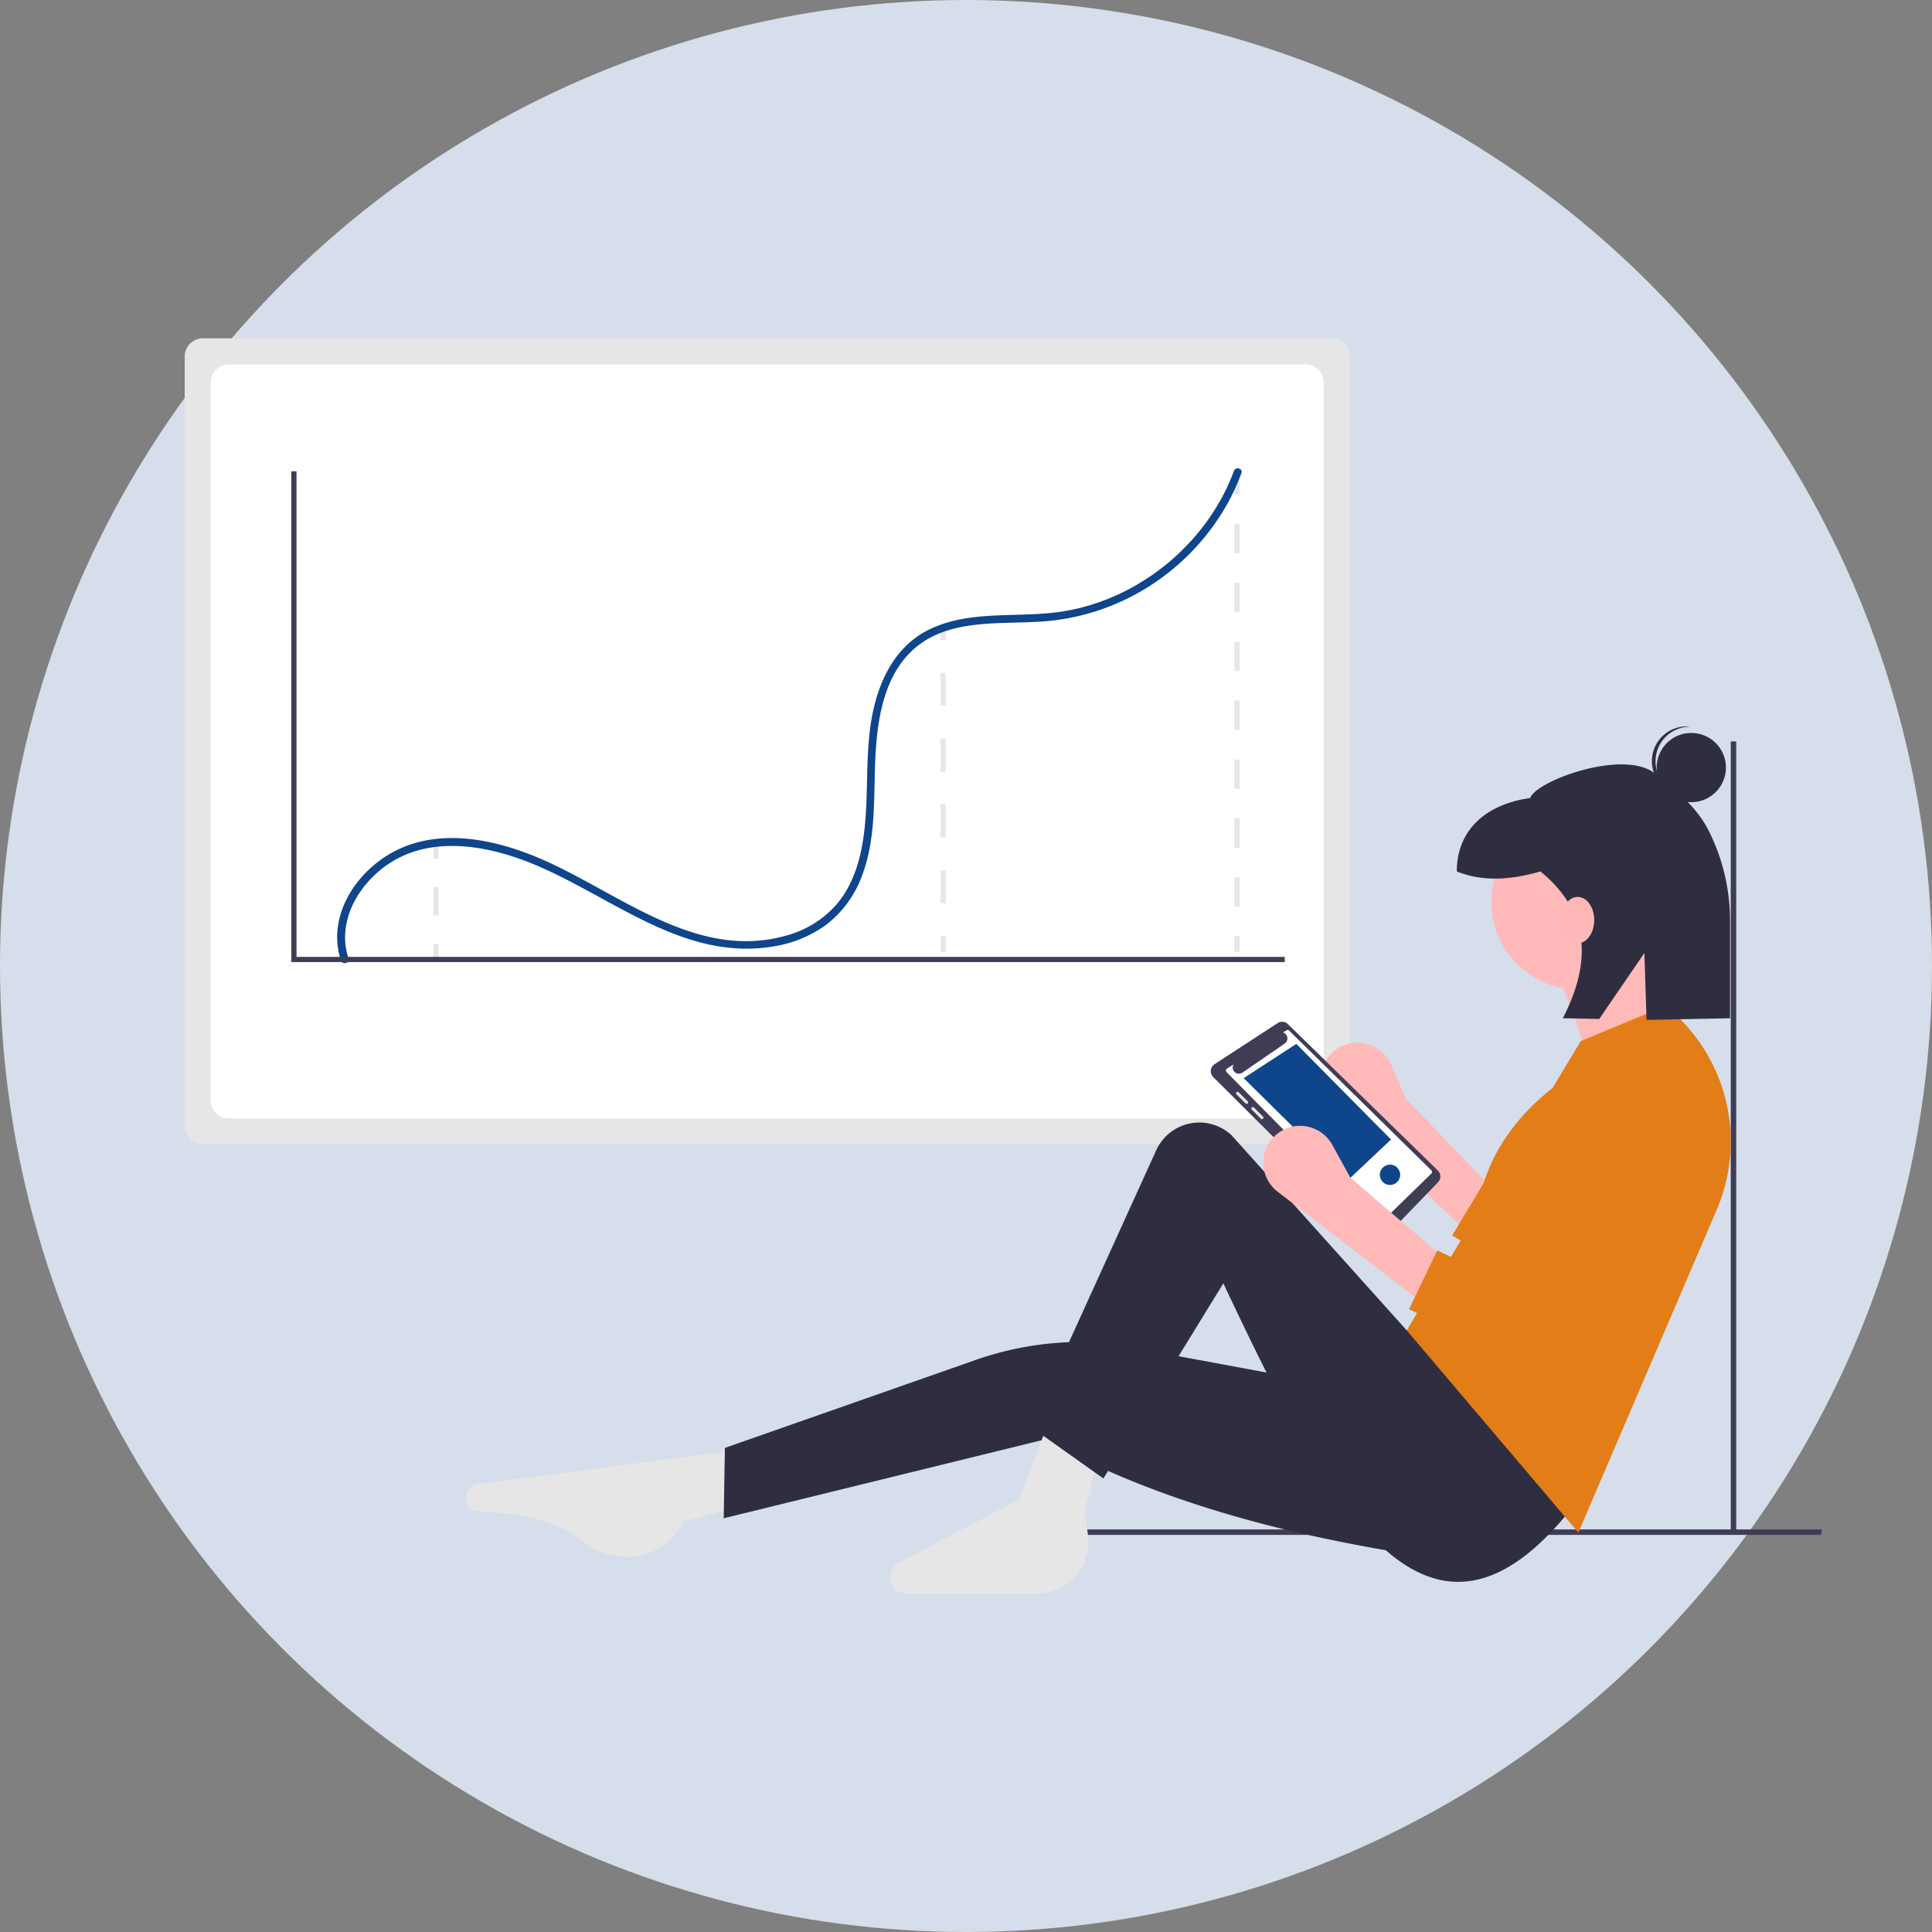 <svg xmlns="http://www.w3.org/2000/svg" width="580" height="580" viewBox="0 0 580 580">
  <rect x="0" y="0" width="580" height="580" fill="#808080" stroke="none"/>
  <g id="グループ_152" data-name="グループ 152" transform="translate(-1720 -4901)">
    <circle id="楕円形_101" data-name="楕円形 101" cx="290" cy="290" r="290" transform="translate(1720 4901)" fill="#d5deea"/>
    <g id="undraw_screen-time_ys34" transform="translate(1604.557 4853.44)">
      <g id="グループ_19" data-name="グループ 19" transform="translate(170.893 149.126)">
        <path id="パス_358" data-name="パス 358" d="M205.208,134.075a5.471,5.471,0,0,0-5.465,5.465v231.09a5.471,5.471,0,0,0,5.465,5.465H544.035a5.471,5.471,0,0,0,5.465-5.465V139.54a5.471,5.471,0,0,0-5.465-5.465Z" transform="translate(-199.743 -134.075)" fill="#e6e6e6"/>
        <path id="パス_359" data-name="パス 359" d="M215.208,144.075a5.471,5.471,0,0,0-5.465,5.465V365.015a5.471,5.471,0,0,0,5.465,5.465H538.421a5.471,5.471,0,0,0,5.465-5.465V149.54a5.471,5.471,0,0,0-5.465-5.465Z" transform="translate(-201.936 -136.268)" fill="#fff"/>
        <rect id="長方形_63" data-name="長方形 63" width="1.561" height="4.684" transform="translate(74.664 151.504)" fill="#e6e6e6"/>
        <rect id="長方形_64" data-name="長方形 64" width="1.561" height="8.537" transform="translate(74.664 164.725)" fill="#e6e6e6"/>
        <rect id="長方形_65" data-name="長方形 65" width="1.561" height="4.684" transform="translate(74.664 181.799)" fill="#e6e6e6"/>
        <rect id="長方形_66" data-name="長方形 66" width="1.561" height="4.684" transform="translate(226.902 85.878)" fill="#e6e6e6"/>
        <path id="パス_360" data-name="パス 360" d="M491.941,331.866H490.38v-9.877h1.561Zm0-19.754H490.38v-9.877h1.561Zm0-19.754H490.38V282.48h1.561Zm0-19.754H490.38v-9.877h1.561Z" transform="translate(-263.477 -162.287)" fill="#e6e6e6"/>
        <rect id="長方形_67" data-name="長方形 67" width="1.561" height="4.684" transform="translate(226.902 179.456)" fill="#e6e6e6"/>
        <rect id="長方形_68" data-name="長方形 68" width="1.561" height="4.684" transform="translate(315.122 42.158)" fill="#e6e6e6"/>
        <path id="パス_361" data-name="パス 361" d="M604.941,320.331H603.38V311.49h1.561Zm0-17.682H603.38v-8.841h1.561Zm0-17.682H603.38v-8.841h1.561Zm0-17.682H603.38v-8.841h1.561Zm0-17.682H603.38v-8.841h1.561Zm0-17.682H603.38v-8.841h1.561Zm0-17.682H603.38V205.4h1.561Z" transform="translate(-288.257 -149.715)" fill="#e6e6e6"/>
        <rect id="長方形_69" data-name="長方形 69" width="1.561" height="4.684" transform="translate(315.122 179.456)" fill="#e6e6e6"/>
        <path id="パス_362" data-name="パス 362" d="M261.775,331.2c-3.758-11.26,3.3-22.879,12.724-28.831,12-7.575,27.236-5.321,39.858-.625,24.851,9.246,47.113,30.86,75.5,25.765a36.053,36.053,0,0,0,15.553-6.6,32.557,32.557,0,0,0,10.468-14.4c4.508-11.745,3.433-24.558,4.134-36.864.649-11.4,2.915-24.367,12.282-32,10.262-8.365,24.806-6.742,37.15-7.552a68.771,68.771,0,0,0,33.333-11.019,69.782,69.782,0,0,0,23.619-25.8,66.484,66.484,0,0,0,3.435-7.772c.523-1.416-1.74-2.027-2.258-.623-8.288,22.428-29.725,39.54-53.5,42.446-12.539,1.533-26.111-.591-37.845,5.075-11.048,5.336-15.951,16.9-17.674,28.429-1.85,12.383-.312,25.046-2.76,37.36-1.22,6.138-3.487,12.177-7.638,16.954a30.708,30.708,0,0,1-14.79,9.145c-27.84,8.048-51.615-13.961-75.679-23.749-12.524-5.094-27.513-8.1-40.358-2.349-10,4.482-18.507,14.538-18.947,25.809a22.043,22.043,0,0,0,1.134,7.823c.475,1.423,2.737.813,2.258-.623Z" transform="translate(-212.599 -145.041)" fill="#0e458b"/>
        <path id="パス_363" data-name="パス 363" d="M241.743,325.951" transform="translate(-208.953 -176.152)" fill="none" stroke="#fff" stroke-miterlimit="10" stroke-width="2" stroke-dasharray="12"/>
        <path id="パス_364" data-name="パス 364" d="M339.23,198.477H41V51.136h1.561v145.78H339.23Z" transform="translate(-8.991 -11.214)" fill="#3f3d56"/>
      </g>
      <path id="パス_339" data-name="パス 339" d="M853.263,612.5l-28.689-26.783-13.6-12.548a11.038,11.038,0,0,1,2.1-17.751h0a11.038,11.038,0,0,1,15.5,5.228l4.475,10.267,27.789,28.825Z" transform="translate(-295.525 -193.463)" fill="#ffb9b9"/>
      <path id="パス_340" data-name="パス 340" d="M868.114,595.218,858.04,612l40.9,25.088c36.057-25.917,43.194-34.352,34.36-75.635l-7.026-7.026-33.974,55.1Z" transform="translate(-306.627 -193.552)" fill="#e37d17"/>
      <path id="パス_341" data-name="パス 341" d="M788.359,546.714a2.477,2.477,0,0,0-3.1-.305l-18.94,12.336a2.492,2.492,0,0,0-.4,3.853l48.165,47.956a2.491,2.491,0,0,0,3.549-.034l15.784-16.337a2.5,2.5,0,0,0-.051-3.513Z" transform="translate(-286.265 -191.705)" fill="#3f3d56"/>
      <path id="パス_342" data-name="パス 342" d="M771.328,560.76l1.96-1.25a1.867,1.867,0,0,0,2.688,2.452l12.684-8.72a1.866,1.866,0,0,0-.493-3.318l1.01-.644a.68.68,0,0,1,.849.1l42.668,41.932a.679.679,0,0,1-.017.972l-15.5,15.1a.68.68,0,0,1-.946-.013l-45.02-45.551a.679.679,0,0,1,.114-1.054Z" transform="translate(-287.543 -192.4)" fill="#fff"/>
      <path id="パス_343" data-name="パス 343" d="M622.329,449.146,609.24,461.487l-31.134-30.76,15.8-10.285Z" transform="translate(-89.299 -59.497)" fill="#0e458b"/>
      <path id="パス_344" data-name="パス 344" d="M778.417,576.433a.454.454,0,0,0,0-.641l-2.723-2.723a.464.464,0,0,0-.641,0,.454.454,0,0,0,0,.641l2.723,2.723a.464.464,0,0,0,.641,0Z" transform="translate(-288.4 -197.613)" fill="#e6e6e6"/>
      <path id="パス_345" data-name="パス 345" d="M784.292,581.666l-2.723-2.723a.453.453,0,0,0-.641.641l2.723,2.723a.453.453,0,1,0,.641-.641Z" transform="translate(-289.688 -198.9)" fill="#e6e6e6"/>
      <circle id="楕円形_91" data-name="楕円形 91" cx="3.058" cy="3.058" r="3.058" transform="translate(529.671 397.184)" fill="#0e458b"/>
      <path id="パス_346" data-name="パス 346" d="M733.525,608.777H496.394v-1.644H733.823Z" transform="translate(-71.38 -100.437)" fill="#3f3d56"/>
      <path id="パス_347" data-name="パス 347" d="M765.4,541.257V304.126h1.644V541.554Z" transform="translate(-130.371 -33.99)" fill="#3f3d56"/>
      <path id="パス_348" data-name="パス 348" d="M559.675,728.069l-15.533,4.1h0a19.381,19.381,0,0,1-24.7,9.151l-.339-.14a23.184,23.184,0,0,1-5.7-3.481c-6.524-5.289-17.394-8.018-31.807-8.66a4.176,4.176,0,0,1-2.919-4.2h0a4.177,4.177,0,0,1,3.63-3.922l77.722-10.138Z" transform="translate(-223.434 -227.839)" fill="#e6e6e6"/>
      <path id="パス_349" data-name="パス 349" d="M782.948,732.7c-40.637-6.517-77.657-17.065-108.7-34.281l-96.344,23.645.353-21.126,75.308-26.414a95.706,95.706,0,0,1,39.624-5.063l89.755,16.655Z" transform="translate(-245.196 -218.706)" fill="#2f2e41"/>
      <path id="パス_350" data-name="パス 350" d="M642.042,748.031h0a4.941,4.941,0,0,1,2.031-5.556l36.434-19.155,8.823-22.939,15.175,9.529-4.235,16.94,1,7.01a15.5,15.5,0,0,1-15.346,17.694H646.774a4.941,4.941,0,0,1-4.732-3.521Z" transform="translate(-259.215 -225.559)" fill="#e6e6e6"/>
      <path id="パス_351" data-name="パス 351" d="M857.875,701.138c-44,54.7-74.273-4.879-104.108-68.112l-36,58.583-21.88-15.528,37.729-83a14.21,14.21,0,0,1,22.594-4.543l52.608,58.609,9.881-.706Z" transform="translate(-271.069 -200.201)" fill="#2f2e41"/>
      <circle id="楕円形_92" data-name="楕円形 92" cx="26.115" cy="26.115" r="26.115" transform="translate(563.162 292.367)" fill="#ffb9b9"/>
      <path id="パス_352" data-name="パス 352" d="M937.532,549.09l-28.939,6.352a174.785,174.785,0,0,0-12-34.585l26.821-9.881A185.612,185.612,0,0,0,937.532,549.09Z" transform="translate(-315.082 -184.024)" fill="#ffb9b9"/>
      <path id="パス_353" data-name="パス 353" d="M892.067,698.01l-51.525-60.7,20.981-34.874c2.208-15.688,10.311-28.019,22.78-37.863l8.47-14.078,25.41-10.587h0a52,52,0,0,1,15.424,61.178l-35.179,82.085Z" transform="translate(-302.79 -190.368)" fill="#e37d17"/>
      <path id="パス_354" data-name="パス 354" d="M835.507,641.073l-31.056-24-14.713-11.228a11.038,11.038,0,0,1,.443-17.87h0A11.038,11.038,0,0,1,806.1,591.74l5.41,9.806,30.35,26.115Z" transform="translate(-290.697 -200.484)" fill="#ffb9b9"/>
      <path id="パス_355" data-name="パス 355" d="M849.916,617.475l-8.47,17.646L884.5,656.3c33.489-29.159,52.162-57.12,39.526-97.4l-16.234,4.235-32.468,66.347Z" transform="translate(-302.988 -194.531)" fill="#e37d17"/>
      <circle id="楕円形_93" data-name="楕円形 93" cx="10.398" cy="10.398" r="10.398" transform="translate(612.783 267.589)" fill="#2f2e41"/>
      <path id="パス_356" data-name="パス 356" d="M935.872,442.24a10.39,10.39,0,0,1,10.393-9.718c-.215-.027-.427-.06-.646-.074a10.4,10.4,0,0,0-1.334,20.753c.219.014.434.009.651.009a10.39,10.39,0,0,1-9.063-10.969Z" transform="translate(-323.406 -166.798)" fill="#2f2e41"/>
      <path id="パス_357" data-name="パス 357" d="M919.42,449.884c-9.273-7.693-35.871,2.084-37.587,7.256-12.54,1.709-22.034,9.025-22.034,22.034h0c7.455,3.054,15.934,2.678,25.1,0,14.611,11.907,15.613,26.876,6.727,44.068l10.932.219,13.551-19.8.648,20.089,25.059-.5V494.455a60.19,60.19,0,0,0-6.426-27.575C931.484,459.294,925.424,454.865,919.42,449.884Z" transform="translate(-307.013 -170.003)" fill="#2f2e41"/>
      <ellipse id="楕円形_94" data-name="楕円形 94" cx="4.972" cy="6.961" rx="4.972" ry="6.961" transform="translate(584.101 316.822)" fill="#ffb8b8"/>
    </g>
  </g>
</svg>
